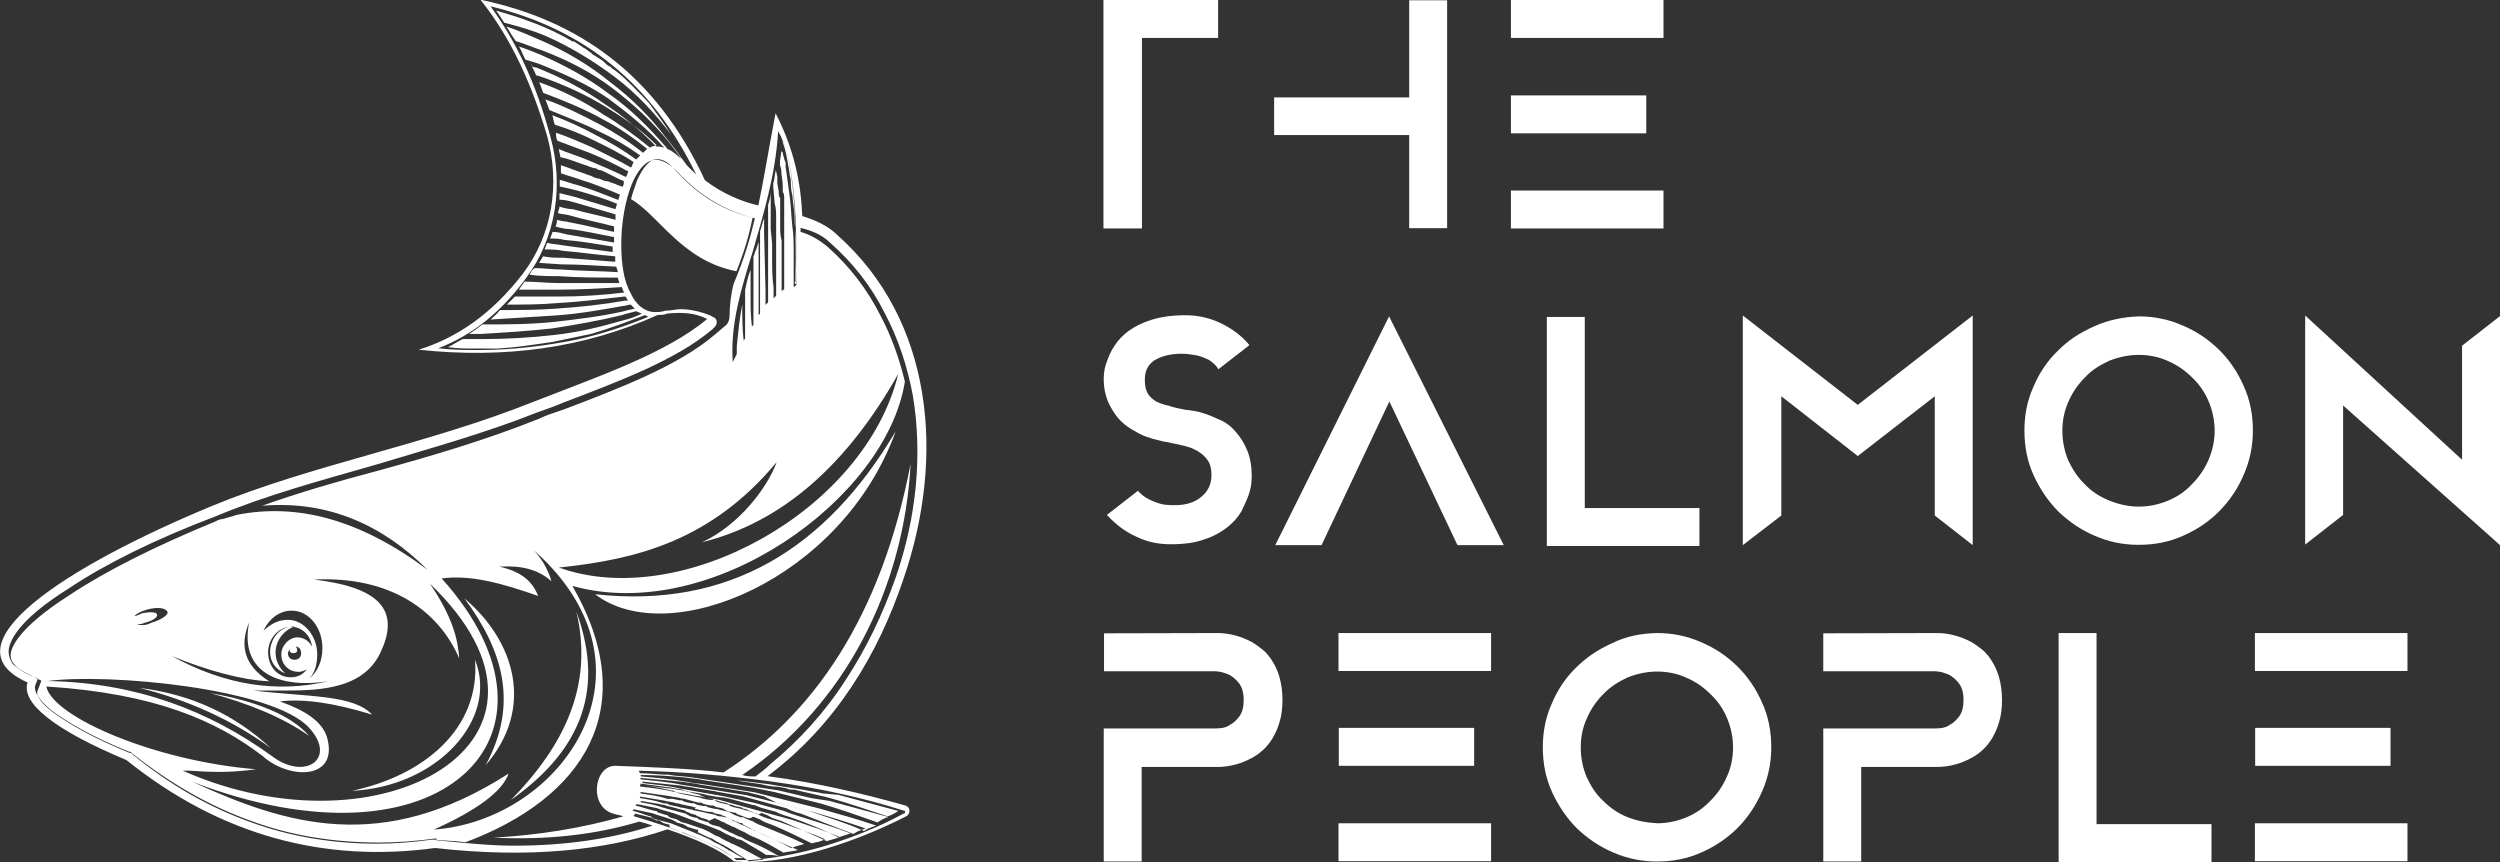 <?xml version="1.0" encoding="UTF-8"?>
<!-- Generator: Adobe Illustrator 26.4.0, SVG Export Plug-In . SVG Version: 6.00 Build 0)  -->
<svg version="1.1" id="Layer_1" xmlns="http://www.w3.org/2000/svg" xmlns:xlink="http://www.w3.org/1999/xlink" x="0px" y="0px" viewBox="0 0 870 300" style="enable-background:new 0 0 870 300;" xml:space="preserve">
<rect x="0" y="0" width="870" height="300" fill="#333333" stroke="none"/>
<style type="text/css">
	.st0{display:none;}
	.st1{display:inline;opacity:0.3;}
	.st2{fill:#DD0080;}
	.st3{display:inline;opacity:0.2;}
	.st4{fill-rule:evenodd;clip-rule:evenodd;fill:#FFFFFF;}
	.st5{fill:#FFFFFF;}
</style>
<g id="Spec" class="st0">
</g>
<g id="Grid_1160" class="st0">
	<g class="st1">
		<rect x="-1360" y="-331" class="st2" width="60" height="14000"/>
		<rect x="-1260" y="-331" class="st2" width="60" height="14000"/>
		<rect x="-1160" y="-331" class="st2" width="60" height="14000"/>
		<rect x="-1060" y="-331" class="st2" width="60" height="14000"/>
		<rect x="-960" y="-331" class="st2" width="60" height="14000"/>
		<rect x="-860" y="-331" class="st2" width="60" height="14000"/>
		<rect x="-760" y="-331" class="st2" width="60" height="14000"/>
		<rect x="-660" y="-331" class="st2" width="60" height="14000"/>
		<rect x="-560" y="-331" class="st2" width="60" height="14000"/>
		<rect x="-460" y="-331" class="st2" width="60" height="14000"/>
		<rect x="-360" y="-331" class="st2" width="60" height="14000"/>
		<rect x="-260" y="-331" class="st2" width="60" height="14000"/>
	</g>
	<g class="st1">
		<rect x="1545" y="-331" class="st2" width="43" height="14000"/>
		<rect x="1605" y="-331" class="st2" width="48" height="14000"/>
		<rect x="1667" y="-331" class="st2" width="47" height="14000"/>
		<rect x="1727" y="-331" class="st2" width="47" height="14000"/>
		<rect x="1792" y="-331" class="st2" width="44" height="14000"/>
		<rect x="1853" y="-331" class="st2" width="43" height="14000"/>
		<rect x="1914" y="-331" class="st2" width="43" height="14000"/>
		<rect x="1974" y="-331" class="st2" width="44" height="14000"/>
		<rect x="2036" y="-331" class="st2" width="47" height="14000"/>
		<rect x="2096" y="-331" class="st2" width="47" height="14000"/>
		<rect x="2157" y="-331" class="st2" width="48" height="14000"/>
		<rect x="2221" y="-331" class="st2" width="44" height="14000"/>
	</g>
	<g class="st1">
		<rect x="4520" y="-331" class="st2" width="20" height="14000"/>
		<rect x="4820" y="-331" class="st2" width="20" height="14000"/>
	</g>
</g>
<g id="Grid_1290" class="st0">
	<g class="st1">
		<rect x="-1425" y="-331" class="st2" width="80" height="14000"/>
		<rect x="-1315" y="-331" class="st2" width="80" height="14000"/>
		<rect x="-1205" y="-331" class="st2" width="80" height="14000"/>
		<rect x="-1095" y="-331" class="st2" width="80" height="14000"/>
		<rect x="-985" y="-331" class="st2" width="80" height="14000"/>
		<rect x="-875" y="-331" class="st2" width="80" height="14000"/>
		<rect x="-765" y="-331" class="st2" width="80" height="14000"/>
		<rect x="-655" y="-331" class="st2" width="80" height="14000"/>
		<rect x="-545" y="-331" class="st2" width="80" height="14000"/>
		<rect x="-435" y="-331" class="st2" width="80" height="14000"/>
		<rect x="-325" y="-331" class="st2" width="80" height="14000"/>
		<rect x="-215" y="-331" class="st2" width="80" height="14000"/>
	</g>
	<g class="st1">
		<rect x="1545" y="-331" class="st2" width="43" height="14000"/>
		<rect x="1605" y="-331" class="st2" width="48" height="14000"/>
		<rect x="1667" y="-331" class="st2" width="47" height="14000"/>
		<rect x="1727" y="-331" class="st2" width="47" height="14000"/>
		<rect x="1792" y="-331" class="st2" width="44" height="14000"/>
		<rect x="1853" y="-331" class="st2" width="43" height="14000"/>
		<rect x="1914" y="-331" class="st2" width="43" height="14000"/>
		<rect x="1974" y="-331" class="st2" width="44" height="14000"/>
		<rect x="2036" y="-331" class="st2" width="47" height="14000"/>
		<rect x="2096" y="-331" class="st2" width="47" height="14000"/>
		<rect x="2157" y="-331" class="st2" width="48" height="14000"/>
		<rect x="2221" y="-331" class="st2" width="44" height="14000"/>
	</g>
	<g class="st1">
		<rect x="4520" y="-331" class="st2" width="20" height="14000"/>
		<rect x="4820" y="-331" class="st2" width="20" height="14000"/>
	</g>
	<g class="st1">
		<rect x="3760" y="-331" class="st2" width="20" height="14000"/>
		<rect x="4115" y="-331" class="st2" width="20" height="14000"/>
	</g>
</g>
<g id="Grid_1170" class="st0">
	<g class="st3">
		<rect x="-1350" y="-331" class="st2" width="67" height="14000"/>
		<rect x="-1253" y="-331" class="st2" width="67" height="14000"/>
		<rect x="-1155" y="-331" class="st2" width="67" height="14000"/>
		<rect x="-1058" y="-331" class="st2" width="67" height="14000"/>
		<rect x="-960" y="-331" class="st2" width="67" height="14000"/>
		<rect x="-863" y="-331" class="st2" width="67" height="14000"/>
		<rect x="-765" y="-331" class="st2" width="67" height="14000"/>
		<rect x="-668" y="-331" class="st2" width="67" height="14000"/>
		<rect x="-570" y="-331" class="st2" width="67" height="14000"/>
		<rect x="-473" y="-331" class="st2" width="67" height="14000"/>
		<rect x="-375" y="-331" class="st2" width="67" height="14000"/>
		<rect x="-278" y="-331" class="st2" width="68" height="14000"/>
	</g>
	<g class="st1">
		<rect x="1545" y="-331" class="st2" width="43" height="14000"/>
		<rect x="1605" y="-331" class="st2" width="48" height="14000"/>
		<rect x="1667" y="-331" class="st2" width="47" height="14000"/>
		<rect x="1727" y="-331" class="st2" width="47" height="14000"/>
		<rect x="1792" y="-331" class="st2" width="44" height="14000"/>
		<rect x="1853" y="-331" class="st2" width="43" height="14000"/>
		<rect x="1914" y="-331" class="st2" width="43" height="14000"/>
		<rect x="1974" y="-331" class="st2" width="44" height="14000"/>
		<rect x="2036" y="-331" class="st2" width="47" height="14000"/>
		<rect x="2096" y="-331" class="st2" width="47" height="14000"/>
		<rect x="2157" y="-331" class="st2" width="48" height="14000"/>
		<rect x="2221" y="-331" class="st2" width="44" height="14000"/>
	</g>
	<g class="st1">
		<rect x="4520" y="-331" class="st2" width="20" height="14000"/>
		<rect x="4820" y="-331" class="st2" width="20" height="14000"/>
	</g>
</g>
<g id="Grid_1170_1_" class="st0">
	<g class="st3">
		<rect x="-1290" y="-331" class="st2" width="67" height="14000"/>
		<rect x="-1193" y="-331" class="st2" width="67" height="14000"/>
		<rect x="-1095" y="-331" class="st2" width="67" height="14000"/>
		<rect x="-998" y="-331" class="st2" width="67" height="14000"/>
		<rect x="-900" y="-331" class="st2" width="67" height="14000"/>
		<rect x="-803" y="-331" class="st2" width="67" height="14000"/>
		<rect x="-705" y="-331" class="st2" width="67" height="14000"/>
		<rect x="-608" y="-331" class="st2" width="67" height="14000"/>
		<rect x="-510" y="-331" class="st2" width="67" height="14000"/>
		<rect x="-413" y="-331" class="st2" width="67" height="14000"/>
		<rect x="-315" y="-331" class="st2" width="67" height="14000"/>
		<rect x="-218" y="-331" class="st2" width="68" height="14000"/>
	</g>
</g>
<g>
	<g>
		<path class="st4" d="M267.1,270.1c17.2,2.3,33,6,47.9,10.2c1.9,0.5,1.9,2.8,0.5,3.7c-20.9,10.7-44.2,17.2-60,15.8    c-5.1-4.2-13.5-7.9-23.2-11.2c-21.8,7.4-48.3,10.2-80.9,6.5C113.2,300.3,77,291,44,264.5c-25.6-10.7-36.7-20-34.4-27    c-29.3-13,13.5-40.4,64.1-61.4c34.9-14.4,74.8-21.4,112-36.3c21.4-8.4,46-16.7,60.4-28.8c-4.6-2.3-8.8-2.3-13.9-1.9    c-0.9,0.5-2.3,0.5-3.3,0.5c-25.6,11.6-53.5,15.3-83.2,12.1c13.5-4.2,25.6-12.6,36.3-26.5c10.2-13.5,13-31.1,8.4-47.9    c-5.1-17.2-12.1-33.5-23.2-47.4c33.5,7,60.9,25.6,78.1,62.8c6,4.6,12.6,7.4,18.6,8.8c1.9-8.8,3.3-18.1,6-32.1    c6.5,12.6,8.8,24.2,9.3,35.8c4.6,1.4,8.8,3.3,12.1,6.5c33.5,29.7,37.7,77.2,23.2,119.5C305.6,227.8,290.8,252.4,267.1,270.1    L267.1,270.1z M166.7,121.8c11.6,0,23.2-1.4,34.4-3.7c8.4-1.9,16.7-4.6,24.6-7.9c-0.5,0-0.9-0.5-1.4-0.5c-6,2.3-12.1,4.6-18.6,6.5    c-4.6,0.9-8.8,1.9-13.5,2.8c-6,0.9-12.6,1.9-19.1,2.3c-2.3,0-4.6,0-7,0c-3.3,0-7,0-10.2-0.5c1.9-0.9,3.3-1.9,5.1-2.8    c2.3,0,4.6,0,7,0c8.4,0,16.7-0.5,24.6-1.4c8.4-0.9,16.3-2.8,24.2-5.1c2.3-0.5,4.6-1.4,6.5-2.3c-0.5-0.5-1.4-0.5-1.9-0.9    c-1.9,0.5-3.7,0.9-5.1,1.4c-7.9,1.9-15.8,3.3-24.2,4.6c-7.9,0.9-16.3,1.4-24.6,1.9c-1.4,0-2.8,0-4.2,0c1.4-0.9,3.3-2.3,4.6-3.3    h0.5c7.9,0,16.3,0,24.6-0.9c7.9-0.9,16.3-1.9,24.2-3.7c1.4-0.5,2.3-0.5,3.7-0.9c-0.5-0.5-0.9-0.9-1.4-1.4c-0.9,0-1.9,0.5-2.8,0.5    c-7.9,1.4-15.8,2.8-23.7,3.3c-7.4,0.5-14.9,0.9-22.3,1.4c0.9-0.9,2.3-1.9,3.3-3.3c6.5,0,13,0,19.5-0.5c7.9-0.5,16.3-1.4,24.2-2.8    h0.9c-0.5-0.5-0.5-0.9-0.9-1.4h-0.5c-7.9,0.9-15.8,1.9-23.7,2.3C188,106,182,106,176.4,106c0.9-0.9,1.9-1.9,2.8-2.8    c5.1,0,10.2,0,15.3,0c7.9,0,15.3-0.5,22.8-1.4c-0.5-0.5-0.5-0.9-0.9-1.9c-7.4,0.5-14.9,0.9-22.3,0.9c-4.6,0-8.8,0-13.5,0    c0.5-0.9,1.4-1.9,1.9-2.8c3.7,0,7.9,0.5,11.6,0.5c7,0,13.9,0,21.4,0c0-0.5-0.5-1.4-0.5-1.9c-7,0-13.9,0-20.5-0.5    c-3.3,0-7,0-10.2-0.5c0.5-0.9,0.9-1.9,1.9-2.3c2.8,0,6,0.5,9.3,0.5c6.5,0.5,13,0.5,19.5,0.9c0-0.5-0.5-1.4-0.5-1.9    C208,92.5,202,92,195.5,92l-7.9-0.5c0.5-0.9,0.9-1.4,1.4-2.3c2.3,0.5,4.6,0.5,7,0.5c6,0.5,12.1,0.9,18.1,1.4c0-0.5,0-1.4,0-1.9    c-6-0.5-12.1-1.4-18.1-1.9c-2.3-0.5-4.2-0.5-6.5-0.5c0.5-0.9,0.5-1.4,0.9-2.3c1.9,0.5,3.7,0.5,5.6,0.9l17.2,2.3c0-0.5,0-1.4,0-1.9    c-5.6-0.9-11.2-1.9-16.7-2.3c-1.9-0.5-3.7-0.5-5.1-0.5c0.5-0.9,0.5-1.4,0.9-2.3c1.9,0,3.3,0.5,5.1,0.9c5.6,0.9,10.7,1.9,16.3,2.8    c0-0.5,0-1.4,0-1.9c-5.1-0.9-10.7-2.3-15.8-2.8c-1.4,0-3.3-0.5-4.6-0.9c0.5-0.9,0.5-1.4,0.5-2.3c1.4,0.5,3.3,0.5,4.6,0.9    c5.1,0.9,10.2,2.3,15.3,3.3c0-0.5,0-1.4,0-1.9c-5.1-1.4-10.2-2.3-14.9-3.7c-1.4-0.5-3.3-0.5-4.6-0.9c0-0.9,0.5-1.4,0.5-2.3    c1.4,0.5,3.3,0.9,4.6,0.9c5.1,1.4,9.8,2.3,14.9,3.7c0-0.5,0-1.4,0-1.9c-4.6-1.4-9.8-2.8-14.4-4.2c-1.9-0.5-3.3-0.9-5.1-0.9    c0-0.9,0-1.9,0-2.3c1.9,0.5,3.7,0.9,5.6,1.4c4.6,1.4,9.3,2.8,13.9,4.2c0-0.5,0.5-1.4,0.5-1.9c-4.6-1.9-9.3-3.3-13.9-4.6    c-1.9-0.5-3.7-0.9-6-1.4c0-0.9,0-1.9,0-2.3c2.3,0.5,4.2,1.4,6.5,1.9c4.6,1.4,9.3,3.3,13.9,5.1c0-0.5,0.5-1.4,0.5-1.9    c-4.6-1.9-8.8-3.7-13.5-5.1c-2.3-0.9-4.6-1.4-7-2.3c0-0.9,0-1.9,0-2.8c2.8,0.9,5.1,1.9,7.9,2.8c0.5,0,0.9,0.5,1.4,0.5l1.4,0.5    c0.9,0.5,1.9,0.9,2.8,0.9c0.9,0.5,1.9,0.9,2.8,0.9c0.5,0,0.9,0.5,1.4,0.5l1.4,0.5c0.9,0.5,1.4,0.5,2.3,0.9    c0.5-0.5,0.5-1.4,0.5-1.9c-0.5-0.5-1.4-0.5-1.9-0.9c-0.9-0.5-1.9-0.9-2.8-1.4c-0.9-0.5-1.9-0.9-2.8-1.4L208,59    c-0.5-0.5-0.9-0.5-1.4-0.5l-1.4-0.5c-0.5,0-0.9-0.5-1.4-0.5c-2.8-0.9-6-2.3-8.8-2.8c0-0.9-0.5-1.9-0.5-2.8    c3.3,1.4,6.5,2.3,9.8,3.7c4.6,1.9,8.8,3.7,13.5,6c0.5-0.5,0.5-1.4,0.9-1.9c-4.2-2.3-8.8-4.6-13.5-6.5c-3.7-1.4-7.4-2.8-11.2-4.2    c-0.5-0.9-0.5-1.9-0.5-2.3c0-0.5,0-0.5,0-0.5c4.2,1.4,8.4,3.3,12.6,5.1c4.6,2.3,9.3,4.6,13.5,7c0.5-0.5,0.5-1.4,0.9-1.9    c-4.2-2.8-8.8-5.1-13.5-7.4c-4.6-2.3-9.3-4.2-13.9-5.6c-0.5-0.9-0.5-2.3-0.9-3.3c5.1,1.9,10.2,4.2,15.3,7    c4.6,2.3,9.3,5.1,13.9,8.4c0.5-0.5,0.9-0.9,1.4-1.4c-4.6-3.3-9.3-6-14.4-8.4c-5.6-2.8-11.6-5.1-17.2-7.4c-0.5-1.4-0.9-2.3-1.4-3.7    c6.5,2.3,13,5.6,19.1,8.8c5.1,2.8,10.2,6,14.9,9.8c0.5-0.5,0.9-0.9,1.4-1.4c-4.6-3.7-9.8-7.4-15.3-10.2    c-6.5-3.7-13.5-6.5-20.9-9.3c-0.5-1.4-0.9-2.8-1.4-3.7c7.9,2.8,15.3,6.5,22.3,11.2c5.6,3.3,11.2,7.4,16.3,11.6    c0.5-0.5,1.4-0.5,2.3-0.9c-5.1-5.1-11.2-9.3-17.2-13c-7.4-4.6-15.8-8.4-24.2-11.2h-0.5c-0.5-1.4-1.4-2.8-1.9-4.2    c0,0.9,0.9,1.4,1.9,1.4c8.4,3.3,16.3,7.4,23.7,12.6c6.5,4.2,12.6,9.3,18.1,14.9c0.9,0,1.9,0,2.8,0.5c-5.6-6.5-12.6-12.1-19.5-17.2    c-7.4-5.1-15.8-8.8-24.2-12.1c-1.4-0.5-2.8-0.9-4.6-1.4c-0.9-1.4-1.4-3.3-2.3-4.6c2.8,0.9,5.1,1.9,7.4,2.8    c8.4,3.7,16.3,7.9,23.7,13.5c7.4,5.1,13.9,11.6,20,18.6c0.5,0.5,0.5,0.9,0.9,0.9c1.4,0.5,2.8,1.9,4.6,3.3    c-1.4-1.9-2.8-3.7-4.2-5.6c-5.6-7-12.6-13.5-20-19.1s-15.8-9.8-24.2-13c-2.8-0.9-6-2.3-9.3-3.3c-1.4-1.9-2.3-3.7-3.3-5.1    c4.2,1.4,8.4,3.3,12.6,5.1c8.4,3.7,16.3,8.4,23.7,14.4c7.4,5.6,13.9,12.1,19.5,19.5c2.3,2.8,4.6,6,7,9.3c0.9,0.9,2.3,2.3,3.3,3.3    c-15.3-31.6-39-50.7-71.6-58.6c8.8,12.1,15.8,26.5,20.9,45.6c4.6,16.7,1.9,34.9-8.4,48.8c-8.4,11.6-18.6,20-30.7,24.6    C157.4,121.8,162,121.8,166.7,121.8L166.7,121.8z M233.6,46.9c-5.6-7.4-12.1-14.4-19.5-20c-7.4-5.6-15.8-10.7-24.2-14.4    c-4.6-1.9-9.3-3.3-14.4-4.6c-0.9-1.4-1.9-2.8-2.8-4.2c9.8,2.8,18.6,6,26.5,10.7h0.5l1.4,0.9l1.4,0.9c0.5,0.5,0.9,0.5,1.4,0.9    l1.9,1.4l0.5,0.5l0.9,0.5l1.4,0.9c0.9,0.5,1.9,1.4,2.8,2.3l0.9,0.5c0.5,0,0.5,0.5,0.5,0.5l1.4,0.9c4.2,3.3,7.9,7.4,11.6,11.2    C228.5,39.5,231.3,43.2,233.6,46.9L233.6,46.9z M276.8,98.1c0.5-22.8-0.5-42.8-6-52.5c-0.9,15.3-5.1,28.8-8.8,41.8    c-4.2,13.5-7.9,25.6-7,38.6c0.5-0.9,0.9-1.9,1.4-2.8c0-0.9,0-1.9,0-2.8c0.5-4.6,0.9-9.3,1.9-14.4c0,4.2,0,8.4,0.5,12.6    c0-0.5,0.5-0.5,0.5-0.9c0-4.2,0-8.4,0-12.6v-4.2c0.5-2.3,0.9-4.6,1.9-7v4.6v5.1c0,3.3,0,6.5,0.5,10.2c0-0.5,0.5-0.5,0.5-0.9    c0-3.3,0-6,0-9.3v-2.8v-2.8V93v-3.7c0.5-0.9,0.5-1.9,0.9-2.3l0.9-2.8c0,0.9,0,1.9,0,2.8c0,1.9,0,3.3,0,5.1v5.1v2.8v2.3    c0,2.3,0,5.1,0,7.4c0.5-0.5,0.5-0.5,0.5-0.9c0-2.3,0-4.2,0-6.5v-2.3v-7.4c0-3.3,0-7,0-10.2v-1.9c0.5-1.4,0.9-3.3,1.4-4.6    c0,1.9,0,3.7,0,5.1l0.5,20v5.1c0.5-0.5,0.5-0.5,0.9-0.9c0-1.4,0-2.8,0-4.2v-5.1v-5.1c0-1.9,0-3.3,0-5.1v-5.1v-9.3    c0.5-1.4,0.9-3.3,0.9-4.6v2.8v5.1v5.1l0.5,5.1v5.1c0,3.3,0,6.5,0.5,10.2c0,1.4,0,2.3,0,3.7c0.5-0.5,0.5-0.5,0.9-0.9    c0-0.9,0-1.9,0-2.8v-2.3c0-0.9,0-1.9,0-2.3V93c0-0.9,0-1.9,0-2.3c0-0.9,0-1.9,0-2.3c0-0.9,0-1.9,0-2.3v-5.1v-5.1    c0-1.9,0-3.3-0.5-5.1l-0.5-5.6c0-0.5,0-0.9,0-1.4c0.5-1.4,0.5-3.3,0.9-4.6l0.5,2.3c0,0.9,0,1.9,0,2.3l0.5,2.8c0,0.9,0,1.9,0.5,2.3    v2.3c0,0.9,0,1.9,0,2.3v2.8c0,0.9,0,1.9,0,2.3c0,1.9,0,3.3,0.5,5.1v5.1v5.1V99c0,0.9,0,1.4,0,2.3c0.5-0.5,0.5-0.5,0.9-0.5    c0-0.5,0-0.9,0-1.9c0-0.9,0-0.9,0-1.9c0-0.9,0-2.3,0-3.3v-5.1v-5.1c0-1.9,0-3.3,0-5.1c0-0.9,0-1.9,0-2.3v-2.3c0-0.9,0-1.9,0-2.3    v-2.3c0-0.9,0-1.9-0.5-2.3v-2.3c0-1.9-0.5-3.3-0.5-5.1c0-0.9-0.5-1.9-0.5-2.3c0,0,0,0,0-0.5c0-1.4,0.5-2.8,0.5-4.6    c0,0.5,0,0.9,0.5,0.9c0,0.9,0.5,1.9,0.5,2.3l0.5,1.4v1.4c0.5,3.3,0.9,6.5,1.4,10.2c0.5,3.3,0.5,6.5,0.9,10.2    c0.5,3.3,0.5,6.5,0.5,10.2c0,0.9,0,1.9,0,2.3v2.3v5.1c0,0.5,0,0.9,0,1.4c0.5,0,0.5-0.5,0.9-0.5c0-0.5,0-0.5,0-0.9    c0-3.3,0-7,0-10.2s0-7-0.5-10.2c0-3.3-0.5-6.5-0.9-10.2c-0.5-1.9-0.5-3.3-0.5-5.1c-0.5-1.9-0.5-3.3-0.9-5.1    c-0.5-2.8-0.9-5.6-1.9-7.9v-0.5c4.6,11.2,5.1,33,4.6,49.7C276.4,98.5,276.4,98.1,276.8,98.1L276.8,98.1z M151.8,292.4    c9.3,0.9,18.6,1.9,27,1.9c17.7,0,33.9-2.3,48.3-7c-1.4-0.5-2.8-0.9-4.6-1.4c-15.3,4.6-32.1,6.5-50.7,5.6    c15.8-0.9,30.7-3.3,45.1-7.4c-0.9-0.5-2.3-0.5-3.3-0.9c-8.8-2.3-7-16.7,0.5-16.7c13,0.5,25.6,0.9,37.7,2.3    c31.1-20,54.8-53.9,65.1-107.4c-2.3,43.2-22.8,84.1-58.6,108.3c1.4,0.5,3.3,0.5,4.6,0.5c1.9-1.4,3.7-2.8,5.1-4.2    c10.2-8.4,19.1-18.1,26.5-29.7c7-10.7,12.6-22.3,17.2-35.3c7.4-21.4,9.3-43.2,6-63.2c-1.9-10.2-5.1-20-9.8-28.8    c-4.6-9.3-11.2-17.7-19.1-24.6c-2.8-2.8-6.5-4.2-10.2-5.1c0,0.5,0,0.9,0,1.4c3.3,0.9,6.5,2.8,9.3,5.1c7.9,7,13.9,14.9,18.6,24.2    c3.7,7,6.5,14.9,8.4,22.8c-6.5,40.9-67.4,84.6-115.7,71.1c24.6,42.8,3.7,73.9-37.2,89.2c-3.7-0.5-7-0.5-10.7-0.9h-0.5h-0.5    c-6.5,0.9-13,1.4-19.1,1.4c-14.9,0-29.7-2.3-43.7-7.4c-14.4-5.1-28.4-13-41.4-23.7l-0.5-0.5h-0.5c-12.6-5.1-21.4-10.2-27-14.4    c-3.7-2.8-5.6-5.6-5.1-7l1.4-3.7l-3.7-1.9c-2.8-1.4-4.6-2.3-5.6-3.7c-0.9-0.9-1.4-1.9-1.4-3.3c0-2.3,2.3-9.3,20.5-20.9    c12.6-8.4,30.2-17.2,50.7-25.6c0.9-0.5,1.9-0.9,2.8-0.9c1.4-0.5,3.3-0.9,4.6-1.4c20.9-4.2,42.8,1.4,66.5,19.1    c-15.8-15.8-34.9-24.2-57.6-22.3c13-4.6,26-8.4,40-12.1c18.6-5.1,37.7-10.7,56.2-18.1c2.8-1.4,6-2.3,8.8-3.3    c19.5-7.4,40-15.3,52.5-26l3.3-2.8c1.4-0.9,1.9-2.3,1.9-4.2c0-2.8,0.5-7.4,1.4-10.7c3.7-8.8,5.6-15.3,7.4-22.8    c-8.8-2.3-18.1-6.5-27.4-16.7c-2.3-2.3-5.1-3.7-7-3.7c-4.2,0-7,5.1-8.4,8.4c-2.3,5.6-3.7,13.5-3.7,20.9c0,7,0.9,13,3.3,17.2    c1.9,4.2,5.1,6.5,8.4,6.5c0.9,0,2.3,0,3.7-0.5h0.5c1.4,0,3.3-0.5,4.6-0.5c3.7,0,7.4,0.9,10.7,2.3l0.9,0.5c1.4,0.5,1.4,2.3,0.5,3.3    l-0.9,0.9c-12.6,10.7-32.5,18.1-52.1,25.6c-3.3,1.4-6,2.3-8.8,3.3c-18.6,7.4-37.7,12.6-55.8,18.1c-19.5,5.6-38.6,10.7-56.2,18.1    c-20.9,7.9-38.6,16.7-51.1,25.1C5.8,216.1,3,223.6,3,226.8c0,1.4,0.5,2.8,1.4,4.2c1.4,1.4,3.3,2.8,6.5,4.2l2.3,0.9l-0.9,2.3    c-0.9,2.8,2.8,6.5,5.6,8.8c5.6,4.2,14.4,9.3,27,14.4h0.5l0.5,0.5c13.5,10.7,27.4,18.6,41.8,23.7c13.9,5.1,28.8,7.4,44.2,7.4    c6.5,0,13-0.5,19.5-1.4h0.5V292.4z M234.5,58.6c9.3,10.7,18.6,14.9,27.4,17.2c-1.9,9.3-4.2,14.9-5.6,18.6    c-19.1-3.7-27-19.5-36.7-25.1c0.5-2.3,1.4-4.2,1.9-6c0.9-2.3,3.7-7.9,7-7.9C230.3,55.3,232.2,56.2,234.5,58.6L234.5,58.6z     M244.3,188.7c13-6,22.8-19.1,26-27.9c-22.8,27.4-48.8,33.9-75.8,36.7c42.3,15.3,106.4-19.5,118.1-67.4    C295,161.3,272.6,181.7,244.3,188.7L244.3,188.7z M207.1,206.8c46.5,5.1,80.4-15.8,104.6-56.7    C293.1,201.7,232.7,226.4,207.1,206.8L207.1,206.8z M153.7,201.3c49.3,54.8-0.5,104.1-86.9,70.7c32.5,14.9,66,25.6,110.2-2.8    c-2.3,6.5-11.6,13-26,19.5c44.6-3.3,81.3-55.8,34.9-97.1c3.3,3.7,5.1,7.4,6,10.7c-4.6-4.2-10.7-5.6-18.1-5.1    c8.4,1.9,11.6,5.6,13.5,10.2C175,203.1,163.9,199.9,153.7,201.3L153.7,201.3z M91.4,263.1c-15.8-12.1-37.2-21.8-75.3-24.2    c2.3,10.7,38.1,26,73,28.8c-9.8,1.4-16.7,0.9-23.2,0.5c-0.9,0-1.4,0-2.3,0c69.3,30.7,142.7-10.7,86-65.1    c7.9,11.6,9.8,19.5,10.2,26c-7-16.3-23.7-28.8-50.7-27.4c25.1,2.8,29.7,12.1,23.2,25.6c-6.5,13.5-23.7,13-35.8,13    c-3.3,0-6.5,0-8.4,0c19.5,2.3,34.9,1.4,41.4,8.4c-13.5-4.2-24.2-5.6-32.1-4.6c9.3,3.3,14.4,7,16.3,12.1    C118.3,271.5,100.7,271.5,91.4,263.1L91.4,263.1z M169,266.3c11.6-21.4,6-40-7.4-58.1C179.2,223.1,186.2,246.4,169,266.3    L169,266.3z M49.5,213.4c2.8-0.5,5.1-0.5,5.1,0.5c0.5,0.9-1.9,2.3-4.2,2.8c-0.9,0.5-1.9,0.5-2.8,0.5c1.4,0.5,3.3,0.5,5.1-0.5    c3.3-0.9,6-2.8,5.6-3.7c-0.5-1.4-3.3-1.9-7-0.9c-1.9,0.5-3.7,1.4-4.6,2.3C47.7,214.3,48.6,213.8,49.5,213.4L49.5,213.4z     M200.6,212.9c6,25.6-4.2,46.5-22.8,65.5C200.1,262.6,211.3,242.2,200.6,212.9L200.6,212.9z M100.2,215.7    c5.6,0,10.2,5.6,10.2,12.1c0,3.3-0.9,6.5-2.8,8.4c2.8-2.3,4.6-6,4.6-10.7c0-7-4.6-13-10.7-13c-4.2,0-7.9,2.8-9.8,7    C94.2,217.1,96.9,215.7,100.2,215.7L100.2,215.7z M114.1,237.1c-18.6,2.8-30.7-4.2-27.4-20.5c-3.3,7.9-1.9,14.9,7,20.5    c-9.8-0.5-21.4-3.7-33.9-8.8C78.3,238.5,96.5,241.2,114.1,237.1L114.1,237.1z M97.9,227.8c0-3.3,2.8-6,5.6-6    c2.3,0,4.2,1.4,5.1,3.3c-0.5-4.2-3.7-7-7.4-7c-4.2,0-7.9,4.2-7.9,8.8c0,5.1,3.3,8.8,7.9,8.8c2.3,0,4.2-0.9,5.6-2.8    c-0.9,0.5-1.9,0.9-2.8,0.9C100.2,233.8,97.9,231,97.9,227.8L97.9,227.8z M102.5,218c-6.5,2.3-9.3,10.7-3.3,16.3    C90,230.6,94.2,217.5,102.5,218L102.5,218z M102.1,227.3c-0.9,0-1.4-0.5-1.4-1.4c0,0.5-0.5,0.9-0.5,1.4c0,1.4,0.9,2.3,2.3,2.3    c1.4,0,2.3-0.9,2.3-2.3c0-1.4-0.9-2.3-1.9-2.3c0.5,0.5,0.5,0.9,0.5,1.4C103.5,226.8,103,227.3,102.1,227.3L102.1,227.3z     M165.3,229.6c1.9,24.2-18.1,40.4-42.8,45.6C152.3,273.8,173.6,250.1,165.3,229.6L165.3,229.6z M94.6,263.1    c11.6,8.8,22.8,0.9,13-9.8c-12.6-13.9-70.2-19.1-91.1-16.3C47.2,237.5,72.8,247.3,94.6,263.1L94.6,263.1z M94.2,260.3    c-13.5-9.8-28.8-16.7-45.6-20.9C67.2,241.7,82.1,249.1,94.2,260.3L94.2,260.3z M73.2,241.2c13.5,3.7,25.1,8.4,34.4,14.9    C101.1,248.7,89,244,73.2,241.2L73.2,241.2z M286.1,294.7c9.3-2.8,19.1-6.5,28.4-11.6c0.5,0,0.5-0.5,0.5-0.5s0-0.5-0.5-0.5    c-14.4-4.6-29.7-7.9-46.5-10.2c-14.4-1.9-29.3-3.3-45.6-3.7c0,0.5,0,0.5,0.5,0.9c3.3,0,6.5,0.5,9.8,0.5c2.3,0.5,5.1,0.5,7.9,0.9    l6,0.9l6,0.9l6,0.9l6,0.9l6,0.9l6,1.4l6,1.4l6,0.9c7,1.9,13.5,3.7,20.5,5.6c-1.4,0.5-2.3,0.9-3.7,1.9c-6.5-2.3-13-4.6-19.5-6.5    c-1.9-0.5-3.7-0.9-5.6-1.4L275,277c-1.9-0.5-3.7-0.9-5.6-1.4l-7-1.4l-5.6-0.9l-6-0.9l-6-0.9c-1.9-0.5-3.7-0.5-6-0.9    c-5.1-0.5-10.2-0.9-15.8-0.9c0,0,0,0,0,0.5c5.6,0.5,10.7,0.9,16.3,1.9c1.9,0.5,3.7,0.5,6,0.9l5.6,0.9l6,0.9l5.6,0.9l5.6,1.4    l5.6,1.4l5.6,1.4l5.6,1.4c6.5,1.9,13.5,3.7,20,6c-1.4,0.5-2.8,0.9-4.2,1.9c-6-2.8-12.6-4.6-19.1-7l-5.6-1.4l-5.6-1.4l-4.6-2.3    l-5.6-1.4l-5.6-0.9c-1.9-0.5-3.7-0.5-5.6-0.9l-5.6-0.9c-1.9-0.5-3.7-0.5-5.6-0.9c-5.1-0.5-9.8-0.9-14.9-1.4c0,0,0,0,0,0.5    c4.6,0.5,9.8,0.9,14.4,1.9l5.6,0.9l5.6,0.9l5.6,0.9l5.6,0.9l5.6,1.4l5.6,1.4l5.6,1.4l5.6,1.4c6.5,1.9,12.6,3.7,19.1,6    c-1.4,0.5-2.8,0.9-4.2,1.9c-6-2.3-12.1-4.6-18.1-7c-1.9-0.5-3.3-0.9-5.1-1.9l-5.1-1.4l-5.1-1.4l-5.1-1.4l-5.1-0.9l-2.8-0.5    c-0.9,0-1.9-0.5-2.8-0.5l-5.6-0.9c-1.9-0.5-3.7-0.5-5.1-0.9c-4.6-0.5-8.8-0.9-13.5-1.4v0.5c4.2,0.5,8.8,0.9,13,1.9l5.1,0.9    l5.1,0.9l5.1,0.9l10.7,2.3l5.1,1.4l5.1,1.4l2.3,0.9l2.8,0.9c6,1.9,12.1,3.7,18.1,6c-1.4,0.5-2.8,0.9-4.2,1.4    c-5.6-2.8-11.2-5.1-16.7-7c-1.4-0.5-3.3-0.9-5.1-1.9c-1.9-0.5-3.3-0.9-5.1-1.4l-2.3-0.9c-0.9,0-1.9-0.5-2.3-0.5    c-1.9-0.5-3.3-0.9-5.1-1.4c-1.9-0.5-3.3-0.9-5.1-0.9l-2.8-0.5c-0.9,0-1.9-0.5-2.3-0.5c-1.9-0.5-3.3-0.5-5.1-0.9    c-1.9-0.5-3.3-0.5-5.1-0.9c-4.2-0.5-7.9-0.9-12.1-1.4v0.5c4.2,0.5,7.9,0.9,12.1,1.9l5.1,0.9c1.9,0.5,3.3,0.5,5.1,0.9l5.1,0.9    c1.9,0.5,3.3,0.9,5.1,1.4c1.9,0.5,3.3,0.9,5.1,1.4c1.9,0.5,3.3,0.9,5.1,1.4s3.3,0.9,5.1,1.4l5.1,1.4c5.6,1.9,11.2,3.7,16.7,6    c-1.4,0.5-2.8,0.9-4.6,1.4c-5.1-2.3-10.2-4.6-15.8-7c-1.4-0.5-3.3-0.9-4.6-1.9l-2.3-0.9l-0.9,0.5c-0.5,0-0.9-0.5-1.4-0.5l-2.3-0.9    l-0.9-0.5c-0.5,0-0.9,0-1.4-0.5l-2.3-0.5l-1.4-0.5c-0.5,0-0.9,0-1.4-0.5l-2.3-0.5l-1.4-0.5c-0.5,0-0.9,0-1.4-0.5l-2.3-0.5    l-1.4-0.5l-0.9-0.5l-2.3-0.5l-1.4-0.5c-0.5,0-0.9,0-1.4-0.5c-1.4-0.5-3.3-0.5-4.6-0.9c-3.7-0.5-7-0.9-10.7-1.4v0.5    c3.7,0.5,7,0.9,10.7,1.9c0.5,0,0.9,0,1.4,0.5l1.4,0.5l2.3,0.5l4.6,0.9c1.4,0.5,3.3,0.9,4.6,0.9c0.5,0,0.9,0,1.4,0.5l1.4,0.5    l2.3,0.5c0.5,0,0.9,0.5,0.9,0.5l1.4,0.5l2.3,0.5c1.4,0.5,3.3,0.9,4.6,1.4c0.5,0,0.9,0.5,1.4,0.5l0.9,0.5l2.3,0.9l4.6,1.4    c5.1,1.9,10.7,3.7,15.8,6c-0.5,0-0.9,0.5-1.4,0.5c-0.9,0.5-2.3,0.5-3.3,0.9c-4.6-2.3-9.3-4.6-13.9-6.5c-1.4-0.5-2.8-0.9-4.2-1.9    l-2.3-0.9l-0.9,0.5h-0.5h-0.5l-2.3-0.9l-1.4-0.5l-0.5-0.5h-0.5l-2.3-0.5l-0.9-0.5l-0.9-0.5l-2.3-0.5l-0.9-0.5h-0.5h-0.5l-2.3-0.5    l-0.9-0.5h-0.5h-0.5l-3.3-0.9l-1.9-0.5h-0.5c-1.4-0.5-2.8-0.5-4.6-0.9c-3.3-0.5-6.5-0.9-9.8-1.4v0.5c3.3,0.5,6.5,0.9,9.3,1.9h0.5    h0.5h0.9l2.3,0.5h0.9l0.9,0.5l2.3,0.5h0.5h0.5l0.9,0.5l2.3,0.5h0.5h0.5l0.9,0.5l2.3,0.5h0.5l1.9,0.5l2.3,0.5l0.9,0.5l0.9,0.5    l2.3,0.9h0.5h0.5l0.9,0.5l2.3,0.9c0.5,0,0.5,0.5,0.9,0.5l0.9,0.5l2.3,0.9c4.6,1.9,9.3,3.7,13.9,6c-1.9,0.5-3.3,0.9-4.6,1.4    c-4.2-2.3-8.4-4.2-12.6-6c-1.4-0.5-2.8-1.4-4.2-1.9l-1.9-0.9l-0.9-0.5h-0.5l-0.5-0.5l-1.9-0.9c-0.5-0.5-1.4-0.5-1.9-0.9l-2.3-0.5    c-0.5-0.5-1.4-0.5-2.3-0.5l-2.3-0.5c-0.5,0-1.4-0.5-2.3-0.5l0.5-0.5c-0.9,0-1.4-0.5-2.3-0.5l-2.3-0.5c-0.5,0-1.4-0.5-2.3-0.5    c-1.4-0.5-2.8-0.5-4.2-0.9c-2.8-0.5-5.6-0.9-8.4-1.4v0.5c2.8,0.5,5.6,0.9,8.4,1.9h0.5h0.5l0.9,0.5l2.3,0.5c0.5,0,1.4,0.5,2.3,0.5    l2.3,0.5c0.9,0,1.4,0.5,2.3,0.5l2.3,0.5c0.9,0,1.4,0.5,2.3,0.5l2.3,0.5c0.5,0.5,1.4,0.5,1.9,0.5l2.3,0.5c0.5,0.5,1.4,0.5,1.9,0.9    l2.3,0.9h0.5c0,0,0.5,0,0.5,0.5l0.9,0.5l1.9,0.9l0.5,0.5h0.5l0.9,0.5l1.9,0.9c4.2,1.9,8.4,3.7,12.6,5.6c-1.9,0.5-3.3,0.5-5.1,0.9    c-3.3-1.9-7-4.2-10.7-5.6c-1.4-0.5-2.3-1.4-3.7-1.9l-1.9-0.9c-0.5-0.5-1.4-0.5-1.9-0.9l-1.9-0.9c-0.5-0.5-1.4-0.5-1.9-0.9    l-1.9-0.9l-1.9,0.9c-0.5,0-0.5-0.5-0.9-0.5l-1.9-0.5l-0.9-0.5c-0.5,0-0.5,0-0.9-0.5l-1.9-0.5l-0.9-0.5c-0.5,0-0.5,0-0.9-0.5    l-1.9-0.5c-0.5,0-1.4-0.5-1.9-0.5l-1.9-0.5c-0.5,0-1.4-0.5-1.9-0.5c-2.3-0.5-5.1-0.9-7.9-1.4v0.5c2.8,0.5,5.1,0.9,7.9,1.9    c0.5,0,1.4,0.5,1.9,0.5l1.9,0.5c0.5,0,1.4,0.5,1.9,0.5l1.9,0.5c0.5,0,0.5,0.5,0.9,0.5l0.9,0.5l1.9,0.5c0.5,0,0.5,0,0.9,0.5    l2.8,0.9c0.5,0,0.5,0,0.9,0.5l0.9,0.5l1.9,0.5c0.5,0,1.4,0.5,1.9,0.9l1.9,0.9c0.5,0.5,1.4,0.5,1.9,0.9l1.9,0.9    c0.5,0,1.4,0.5,1.9,0.9l1.9,0.9c3.7,1.4,7,3.3,10.2,5.1c-1.4-0.5-3.3-0.5-4.6-0.5c-2.8-1.9-5.6-3.3-8.4-5.1l-1.9-0.5    c-0.5-0.5-0.9-0.5-1.9-0.9l-1.9-0.9l-0.9-0.5c-0.5,0-0.5-0.5-0.9-0.5c-2.3-0.9-4.6-1.9-7.4-2.8c-2.3-0.9-5.1-1.9-7.4-2.8    c-2.3-0.9-5.1-1.4-7.4-2.3c-2.3-0.5-4.6-0.9-7-1.4c0,0,0,0.5-0.5,0.5c2.3,0.5,4.6,1.4,7,1.9c0.5,0,0.5,0,0.9,0.5l2.8,0.9    c0.5,0,0.5,0,0.9,0.5l0.9,0.5l1.9,0.5l0.9,0.5l0.9,0.5l1.9,0.5l5.6,1.9l1.9,0.9c0.5,0,0.5,0.5,0.9,0.5l0.9,0.5    c0.5,0.5,1.4,0.5,1.9,0.9c0.5,0,0.5,0.5,0.9,0.5l0.9,0.5l1.9,0.9c0.5,0.5,1.4,0.5,1.9,0.9l1.9,0.9c2.8,1.4,5.1,2.8,7.9,4.2    c-1.9,0-3.7,0.5-5.1,0.5c-1.9-1.4-3.7-2.3-5.6-3.7c-1.9-1.4-4.2-2.3-6.5-3.7c-0.5-0.5-0.9-0.5-1.9-0.9l-1.9-0.9l-1.9-0.9    c0.5-0.9,0-0.9-0.5-0.9l-2.8-0.9c-0.5,0-0.5-0.5-0.9-0.5l-0.9-0.5l-1.9-0.5c-0.5,0-0.5-0.5-0.9-0.5l-0.9-0.5    c-2.3-0.9-4.6-1.4-7-2.3c-2.3-0.5-4.2-0.9-6.5-1.4c0,0,0,0.5-0.5,0.5c2.3,0.5,4.2,1.4,6,1.9c0.5,0,0.5,0,0.9,0.5l0.9,0.5l1.9,0.5    l1.9,0.5l1.9,0.5c2.3,0.9,4.6,1.9,7,2.8c2.3,0.9,4.6,1.9,6.5,2.8l1.4,0.9l1.9,0.9c0.5,0,0.5,0.5,0.9,0.5l0.9,0.5l1.4,0.9    c1.9,0.9,3.3,1.9,5.1,2.8c-0.9,0-2.3,0-3.3,0c-3.7-3.3-10.2-6-17.7-8.8c-0.5-0.5-1.4-0.5-2.3-0.9l-1.4-0.5c-0.5,0-0.5-0.5-0.9-0.5    l0-0.9l-1.9-0.5c-0.5,0-0.5-0.5-0.9-0.5l-0.9-0.5l-0.9,0l-0.9-0.5l-0.9-0.5c-1.9-0.5-3.7-0.9-5.6-1.4c0,0.5-0.5,0.5-0.5,0.9    c17.2,5.1,28.8,9.8,35.8,15.3c1.4,0,2.8,0,4.6,0C267.5,298.9,276.4,297.5,286.1,294.7L286.1,294.7z M286.1,276.1    c-1.4-0.5-3.3-0.5-4.6-0.9c-4.6-0.9-9.3-1.4-13.9-2.3c-3.7-0.5-7.4-0.9-11.6-1.4c0.9,0,1.9,0.5,2.8,0.5l6,0.9    c1.9,0.5,4.2,0.9,6,0.9l2.8,0.5c0.9,0.5,1.9,0.5,2.8,0.5l6,1.4c1.9,0.5,4.2,0.9,6,1.4c7,1.9,13.5,4.2,20.5,6.5    c1.4-0.5,2.3-0.9,3.7-1.9c-7-1.9-13.9-3.7-20.9-5.6L286.1,276.1z M313.1,282.6L313.1,282.6L313.1,282.6L313.1,282.6z"/>
	</g>
</g>
<g>
	<g>
		<path class="st5" d="M423.9,0v13.2h-26.5v66.3h-13.4V0H423.9z"/>
		<path class="st5" d="M490.4,0.1h13.2v79.3h-13.2V47h-47V33.9h47V0.1z"/>
		<path class="st5" d="M525.8,79.6V66.3h53.1v13.2H525.8z M572.9,33.2v13.2h-47.1V33.2H572.9z M525.8,0h53.1v13.2h-53.1V0z"/>
	</g>
	<g>
		<path class="st5" d="M412.4,142.6c0.6,0.1,1.6,0.1,2.9,0.4c1.3,0.1,2.9,0.6,4.7,1.2c1.7,0.6,3.5,1.5,5.4,2.3    c1.9,1,3.5,2.3,4.9,4.1c1.5,1.7,2.8,3.8,3.8,6.3c1,2.5,1.5,5.4,1.5,8.9c0,0.1,0,0.9-0.1,2c-0.1,1.3-0.4,2.8-1,4.5    c-0.6,1.7-1.5,3.6-2.5,5.7c-1.2,2-2.8,3.8-4.9,5.5c-2.2,1.7-4.8,3.2-8,4.2c-3.2,1.2-7.1,1.7-11.8,1.7c-4.4,0-8.4-0.9-12.2-2.8    c-3.8-1.7-7.1-4.4-9.9-7.4l10.8-8.4c0,0,0.3,0.4,0.9,0.9c0.6,0.6,1.3,1.2,2.3,1.7c1,0.6,2.3,1.2,3.9,1.7c1.6,0.6,3.5,0.7,5.7,0.7    c4.1,0,7.1-1,9.5-3.1c2.3-2,3.3-4.5,3.3-7.4c0-2-0.4-3.8-1.3-5.1c-0.9-1.3-2-2.3-3.5-3.2c-1.5-0.9-3.1-1.5-4.9-1.9    c-1.9-0.4-3.9-0.9-6-1.3c-0.6,0-1.5-0.3-2.8-0.6c-1.3-0.3-2.8-0.7-4.4-1.3c-1.6-0.6-3.2-1.5-4.9-2.5c-1.7-1-3.3-2.3-4.7-3.9    c-1.3-1.6-2.5-3.5-3.5-5.7c-0.9-2.2-1.5-4.8-1.5-7.9c0-0.1,0-0.9,0.1-1.9c0.1-1.2,0.4-2.6,1-4.2c0.6-1.6,1.3-3.5,2.6-5.4    c1.2-1.9,2.8-3.6,4.9-5.2c2.2-1.6,4.8-2.9,8-3.9s7.1-1.6,11.8-1.6c4.4,0,8.4,0.9,12.4,2.8c3.9,1.9,7.3,4.4,9.9,7.6l-10.8,8.4    c-0.7-1.3-1.9-2.3-3.2-3.2c-1.5-0.7-2.8-1.3-4.2-1.6c-1.7-0.3-3.5-0.6-5.4-0.6c-4.1,0-7.1,0.9-9.5,2.3c-2.3,1.6-3.3,3.8-3.3,6.7    c0,2,0.3,3.6,1,4.8s1.7,2,2.9,2.8c1.3,0.6,2.8,1.2,4.5,1.5C408.4,141.9,410.4,142.1,412.4,142.6L412.4,142.6z"/>
		<path class="st5" d="M483.4,110.1l39.9,79.6h-16.1l-23.7-50l-23.6,50h-16.1L483.4,110.1z"/>
		<path class="st5" d="M591.4,176.8V190h-53.1v-79.7h13.2v66.5H591.4z"/>
		<path class="st5" d="M686.5,109.8v79.9l-13.2-10.3v-41.5l-26.8,20.8l-26.6-20.8v41.5l-13.4,10.3v-79.9l40,31.1L686.5,109.8z"/>
		<path class="st5" d="M744.3,110.1c5.2,0,10.3,1,15.1,3.1c4.8,2,9,4.8,12.7,8.4c3.6,3.5,6.5,7.7,8.7,12.7c2.2,4.8,3.2,10,3.2,15.6    c0,5.2-1,10.3-3.1,15.1c-2,4.8-4.8,9-8.4,12.7c-3.5,3.6-7.7,6.5-12.7,8.7c-4.8,2.2-10,3.2-15.6,3.2c-5.2,0-10.3-1-15.1-3.1    c-4.8-2-9-4.9-12.7-8.4c-3.6-3.6-6.5-7.9-8.7-12.7c-2.2-4.8-3.2-10-3.2-15.6c0-5.4,1-10.5,3.1-15.1c2-4.8,4.8-9,8.4-12.5    c3.5-3.6,7.7-6.4,12.7-8.6C733.5,111.4,738.8,110.3,744.3,110.1L744.3,110.1z M744.3,176.3c3.5,0,6.8-0.7,10-2    c3.2-1.3,6.1-3.2,8.4-5.7c2.5-2.5,4.4-5.2,5.8-8.4s2.2-6.7,2.2-10.3c0-3.5-0.7-6.8-2-10s-3.2-6-5.7-8.4c-2.5-2.5-5.2-4.4-8.4-5.8    c-3.2-1.5-6.7-2.2-10.3-2.2c-3.5,0-6.8,0.7-10.2,2c-3.2,1.5-6.1,3.2-8.4,5.7c-2.5,2.5-4.4,5.2-5.8,8.4c-1.5,3.2-2.2,6.7-2.2,10.3    c0,3.6,0.7,7,2,10.2c1.5,3.2,3.3,6,5.7,8.3c2.3,2.5,5.2,4.4,8.4,5.7C737.2,175.5,740.7,176.3,744.3,176.3L744.3,176.3z"/>
		<path class="st5" d="M856.8,120.3L870,110v79.7l-54.6-48.6v38.1l-13.2,10.3v-79.7l54.6,50.2V120.3z"/>
	</g>
	<g>
		<path class="st5" d="M424.1,220.3c4.1,0.1,7.7,1.2,11.1,2.9c1.3,0.7,2.6,1.6,4.1,2.8c1.3,1,2.5,2.5,3.5,4.1c1,1.6,1.9,3.5,2.5,5.7    s1,4.8,1,7.7c0,2.9-0.3,5.5-1,7.7c-0.6,2.2-1.5,4.1-2.5,5.8c-1,1.6-2.2,3.1-3.5,4.2c-1.3,1.2-2.6,2-4.1,2.8    c-3.2,1.7-7,2.8-11.1,2.9h-26.8v32.9h-13.2v-46.3h39c0,0,0.6,0,1.7-0.1c1-0.1,2.2-0.4,3.3-1.2c1.2-0.6,2.2-1.6,3.2-2.9    s1.5-3.2,1.5-5.8c0-2.5-0.6-4.4-1.6-5.7c-1-1.3-2.2-2.3-3.3-2.9c-1.5-0.7-3.1-1.2-4.9-1.3h-38.8v-13.2L424.1,220.3L424.1,220.3z"/>
		<path class="st5" d="M465.8,299.7v-13.2h53.1v13.2H465.8z M513,253.3v13.2h-47.1v-13.2H513z M465.8,220.3h53.1v13.2h-53.1V220.3z"/>
		<path class="st5" d="M576.7,220.3c5.2,0,10.3,1,15.1,3.1c4.8,2,9,4.8,12.7,8.4c3.6,3.5,6.5,7.7,8.7,12.7c2.2,4.8,3.2,10,3.2,15.6    c0,5.2-1,10.3-3.1,15.1s-4.8,9-8.4,12.7c-3.6,3.6-7.7,6.5-12.7,8.7c-4.8,2.2-10,3.2-15.6,3.2c-5.2,0-10.3-1-15.1-3.1    c-4.8-2-9-4.9-12.7-8.4c-3.6-3.6-6.5-7.9-8.7-12.7c-2.2-4.8-3.2-10-3.2-15.6c0-5.4,1-10.5,3.1-15.1c2-4.8,4.8-9,8.4-12.5    c3.6-3.6,7.7-6.4,12.7-8.6C565.9,221.4,571.2,220.4,576.7,220.3L576.7,220.3z M576.7,286.5c3.5,0,6.8-0.7,10-2    c3.2-1.3,6-3.2,8.4-5.7c2.5-2.5,4.4-5.2,5.8-8.4c1.5-3.2,2.2-6.7,2.2-10.3c0-3.5-0.7-6.8-2-10c-1.3-3.2-3.2-6-5.7-8.4    c-2.5-2.5-5.2-4.4-8.4-5.8c-3.2-1.5-6.7-2.2-10.3-2.2c-3.5,0-6.8,0.7-10.2,2c-3.2,1.5-6,3.2-8.4,5.7c-2.5,2.5-4.4,5.2-5.8,8.4    c-1.5,3.2-2.2,6.7-2.2,10.3c0,3.6,0.7,7,2,10.2c1.5,3.2,3.2,6,5.7,8.3c2.5,2.5,5.2,4.4,8.4,5.7    C569.4,285.6,572.9,286.3,576.7,286.5L576.7,286.5z"/>
		<path class="st5" d="M674.5,220.3c4.1,0.1,7.7,1.2,11.1,2.9c1.3,0.7,2.6,1.6,4.1,2.8c1.3,1,2.5,2.5,3.5,4.1c1,1.6,1.9,3.5,2.5,5.7    c0.6,2.2,1,4.8,1,7.7c0,2.9-0.3,5.5-1,7.7c-0.6,2.2-1.5,4.1-2.5,5.8c-1,1.6-2.2,3.1-3.5,4.2c-1.3,1.2-2.6,2-4.1,2.8    c-3.2,1.7-7,2.8-11.1,2.9h-26.8v32.9h-13.2v-46.3h39.1c0,0,0.6,0,1.7-0.1c1-0.1,2.2-0.4,3.3-1.2c1.2-0.6,2.2-1.6,3.2-2.9    s1.5-3.2,1.5-5.8c0-2.5-0.6-4.4-1.6-5.7c-1-1.3-2.2-2.3-3.3-2.9c-1.5-0.7-3.1-1.2-4.9-1.3h-39v-13.2L674.5,220.3L674.5,220.3z"/>
		<path class="st5" d="M769.6,286.8V300h-53.2v-79.7h13.2v66.5H769.6z"/>
		<path class="st5" d="M784.7,299.7v-13.2h53.1v13.2H784.7z M831.9,253.3v13.2h-47.1v-13.2H831.9z M784.7,220.3h53.1v13.2h-53.1    V220.3z"/>
	</g>
</g>
</svg>